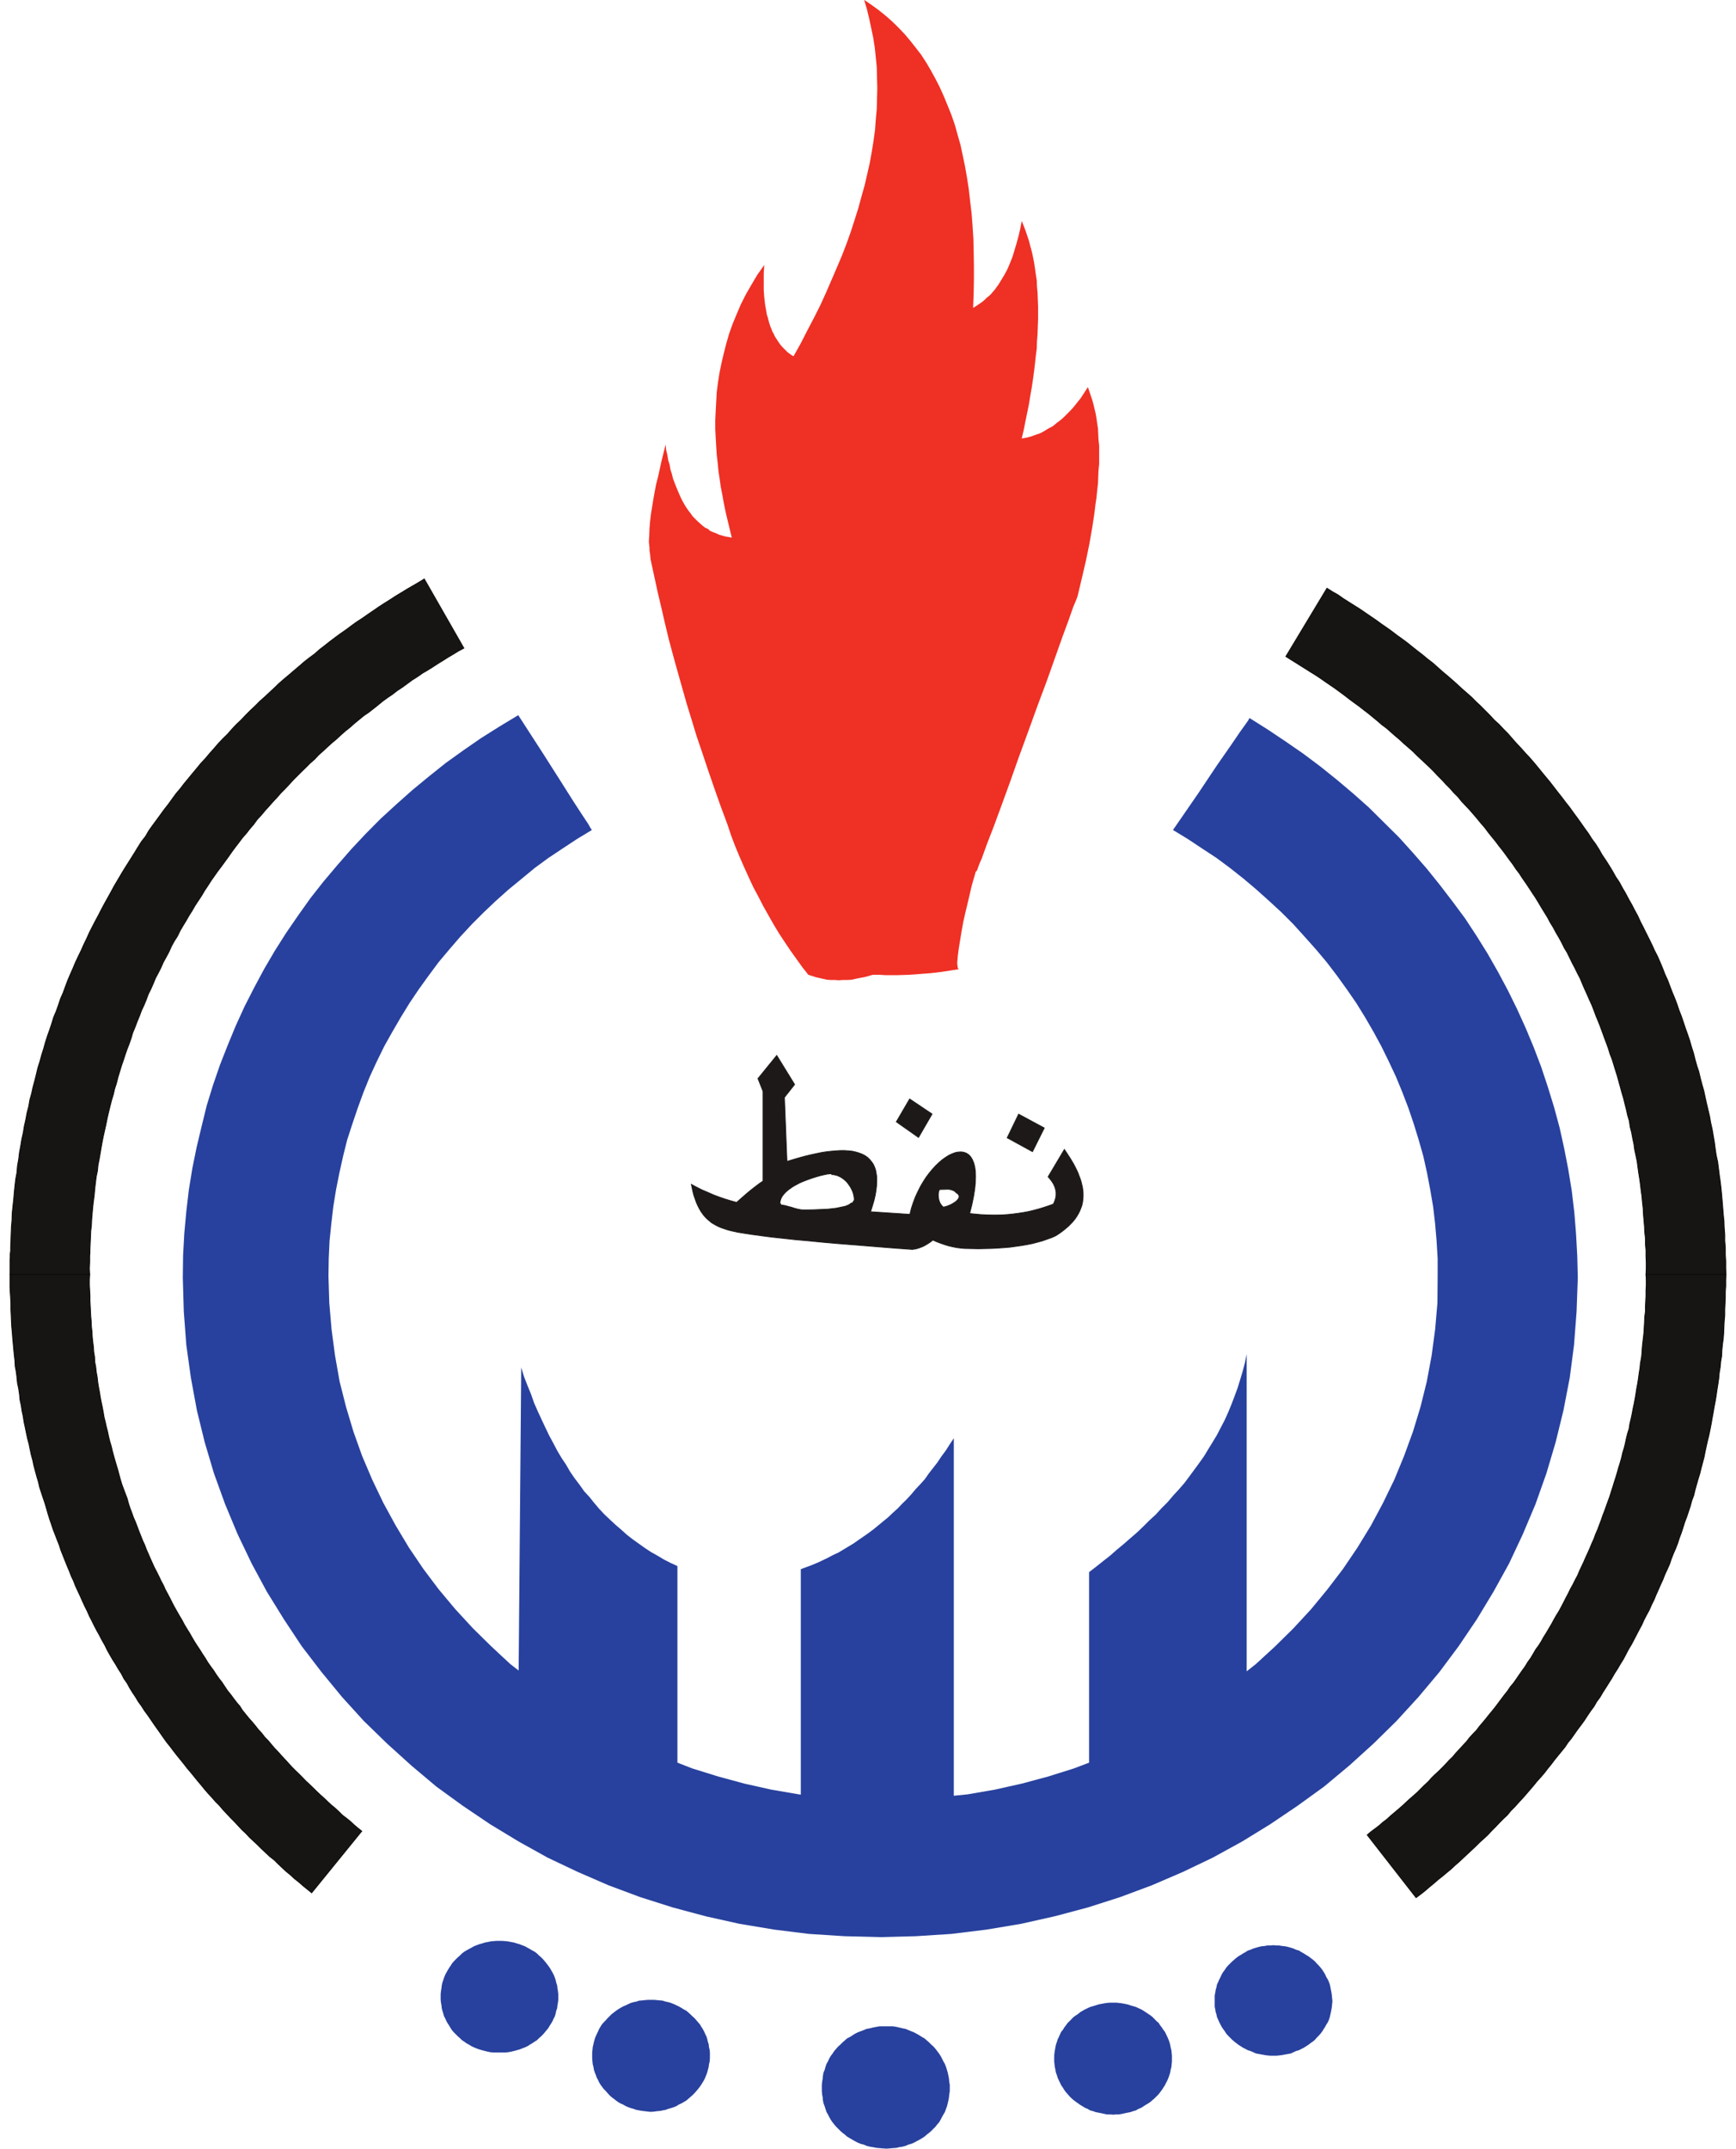 <svg height="2500" viewBox="0 0 76.85 96.126" width="2021" xmlns="http://www.w3.org/2000/svg"><path d="m21.922 86.83h-.131l-.139.012-.133.013-.113.025-.127.023-.132.042-.126.036-.114.042-.12.048-.115.066-.103.054-.113.061-.108.065-.102.079-.09.09-.09.077-.09.09-.09.092-.079.09-.06.1-.066.092-.067.114-.06.102-.053.102-.054.132-.036.114-.037.102-.03.133-.012.126-.024.133-.012.126v.257l.012.114.024.133.012.126.03.114.037.12.036.126.054.102.053.12.06.103.067.102.066.114.06.09.079.09.09.09.09.09.09.078.09.09.102.066.108.079.113.06.103.066.115.054.12.048.114.042.126.036.132.036.127.03.113.024.133.012h.552l.115-.012.132-.024.126-.03.132-.036.127-.036.102-.042.131-.048.115-.054.102-.066.102-.06.12-.08.103-.065.09-.09.09-.078.09-.09.078-.09.073-.09.077-.09.067-.114.066-.102.06-.103.054-.12.053-.102.037-.125.023-.121.043-.114.012-.126.024-.133.013-.114v-.257l-.013-.126-.024-.133-.012-.126-.043-.133-.023-.102-.037-.114-.053-.132-.054-.102-.06-.102-.066-.114-.067-.091-.077-.101-.073-.09-.078-.092-.09-.09-.09-.077-.09-.09-.103-.079-.12-.065-.102-.061-.102-.054-.115-.066-.13-.048-.103-.042-.127-.036-.132-.042-.126-.023-.132-.025-.115-.013-.143-.011zm6.784 2.638h-.128l-.144.012-.113.013-.139.011-.133.043-.113.023-.132.037-.115.053-.113.054-.114.049-.121.066-.103.065-.09.061-.101.078-.103.079-.088.09-.092.09-.078.09-.09.09-.078.09-.066.102-.06.103-.055.12-.054.113-.047.103-.043.114-.036.132-.023.103-.03.126-.013.131-.012.115v.258l.012.145.012.126.031.112.023.134.036.114.043.101.047.133.054.102.055.114.06.102.066.09.078.102.09.09.078.09.092.102.088.079.103.077.101.08.09.065.103.06.121.054.114.066.113.048.115.042.132.037.113.042.133.024.139.024.113.012.144.019.128.011.143-.011.127-.019.143-.012.115-.024.132-.024.115-.042.126-.037.131-.042.115-.048.101-.066.12-.054.103-.06.115-.066.09-.079.09-.077.09-.079.102-.101.078-.09.077-.091.08-.102.06-.09.065-.102.067-.114.048-.102.054-.133.036-.101.03-.114.035-.134.013-.112.03-.126.011-.145v-.258l-.011-.115-.03-.131-.013-.126-.036-.103-.029-.132-.036-.114-.053-.103-.048-.113-.067-.12-.066-.103-.06-.102-.079-.09-.077-.09-.078-.09-.102-.09-.09-.09-.09-.08-.09-.077-.115-.06-.103-.066-.12-.066-.1-.049-.116-.054-.131-.053-.126-.037-.115-.023-.132-.043-.115-.011-.143-.013-.127-.012zm20.697.126h-.143l-.145.012-.114.018-.139.025-.12.024-.126.04-.114.037-.132.036-.114.054-.115.054-.108.061-.113.066-.09.078-.103.066-.102.073-.09.09-.09.095-.079.073-.078.108-.078.101-.06.103-.078.09-.054.115-.048.113-.054.108-.036.115-.043.126-.024.12-.023.126-.018.114-.012.133v.258l.012.127.018.126.023.12.024.126.043.114.036.12.054.115.048.101.054.114.078.109.06.102.078.103.078.09.079.09.09.09.09.077.102.079.103.071.09.066.113.067.108.066.115.047.114.068.132.035.114.042.126.024.12.024.139.03.114.025h.145l.143.011.127-.011h.126l.144-.025.132-.03.114-.024.126-.024.12-.042.126-.035.115-.068.12-.047.102-.066.102-.067.115-.066.101-.071.09-.079.09-.077.09-.09.09-.09.068-.09.077-.103.067-.102.071-.11.055-.113.054-.101.047-.115.043-.12.036-.114.022-.126.032-.12.012-.126.013-.127v-.258l-.013-.133-.012-.114-.032-.126-.022-.12-.036-.126-.043-.115-.047-.108-.054-.113-.055-.115-.071-.09-.067-.103-.077-.101-.068-.108-.09-.073-.09-.095-.09-.09-.09-.073-.1-.066-.116-.078-.102-.066-.102-.061-.12-.054-.115-.054-.126-.036-.12-.036-.126-.041-.114-.024-.132-.025-.144-.018-.126-.012zm7.042-2.559h-.145l-.127.025-.127.01-.13.03-.127.037-.12.036-.126.054-.115.036-.103.067-.119.066-.102.066-.103.06-.102.078-.09.078-.09.078-.09.09-.09.09-.079.091-.065.101-.079.103-.06.102-.053.12-.054.103-.049.114-.054.113-.023.12-.037.127-.017.115-.025.13v.5l.025.12.017.115.037.112.023.115.054.121.049.113.054.102.053.103.06.09.08.109.064.102.079.09.09.09.09.09.09.079.09.071.102.078.103.066.102.066.12.06.102.054.115.036.126.054.12.055.126.024.131.023.127.024.127.019.144.012h.257l.128-.012.144-.019.126-.024.131-.023.128-.024.113-.055.12-.054.127-.036.102-.054.12-.06.101-.066.103-.066.102-.078.103-.071.09-.079.077-.09.09-.09.08-.09.077-.102.066-.11.06-.09.054-.102.066-.102.049-.113.04-.121.026-.115.024-.112.023-.115.018-.12.012-.125.013-.115-.013-.132-.012-.127-.018-.131-.023-.115-.024-.127-.025-.12-.041-.113-.05-.114-.065-.103-.054-.12-.06-.102-.066-.103-.078-.101-.079-.091-.09-.09-.077-.09-.09-.078-.103-.078-.102-.078-.103-.06-.1-.066-.12-.066-.103-.067-.127-.036-.12-.054-.113-.036-.128-.036-.131-.03-.126-.011-.144-.025h-.128l-.13-.012zm-17.052 3.616h-.45l-.138.025-.157.03-.144.037-.138.023-.132.054-.138.054-.133.049-.126.065-.103.066-.113.072-.133.067-.101.09-.103.09-.09.09-.1.09-.092.102-.089.103-.079.12-.078.102-.067.114-.058.132-.067.114-.042.126-.036.133-.054.126-.025.144-.011.126-.024.144-.013.127v.284l.013.155.024.126.011.133.025.125.054.145.036.113.043.133.066.115.058.114.067.12.078.115.08.1.088.103.091.09.101.102.09.078.103.078.101.091.133.078.113.066.103.06.126.066.133.054.138.035.132.056.138.035.144.024.156.031.14.011.143.013.169.011.137-.011.145-.013.155-.01.128-.032.155-.024.127-.035.132-.056.126-.035.126-.054.12-.066.115-.06.114-.066.12-.078.102-.091.103-.078.09-.078.101-.103.091-.089.078-.102.09-.101.066-.115.06-.12.066-.114.067-.115.047-.133.043-.113.036-.145.03-.125.023-.133.013-.126.024-.155v-.284l-.024-.127-.012-.144-.024-.126-.03-.144-.037-.126-.042-.133-.048-.126-.066-.114-.066-.132-.06-.114-.066-.102-.09-.12-.078-.103-.091-.102-.101-.09-.09-.09-.103-.09-.102-.09-.12-.067-.114-.072-.115-.066-.12-.065-.126-.05-.126-.053-.132-.054-.127-.023-.155-.038-.128-.029-.155-.025zm-17.459-58.152-.823.517-.8.553-.787.565-.745.595-.743.611-.71.631-.71.65-.673.678-.654.698-.618.708-.62.734-.577.733-.552.775-.541.787-.504.794-.475.81-.451.841-.427.835-.396.866-.36.87-.35.889-.311.903-.283.918-.227.925-.224.938-.192.944-.157.967-.113.96-.09.98-.054.979-.013 1.004.044 1.52.113 1.496.205 1.466.27 1.465.348 1.418.415 1.395.498 1.375.559 1.34.63 1.316.68 1.261.763 1.233.794 1.2.889 1.16.919 1.117.972 1.07 1.046 1.016 1.082.979 1.123.944 1.184.859 1.22.823 1.279.775 1.299.722 1.35.64 1.376.597 1.419.529 1.453.461 1.484.398 1.509.336 1.544.257 1.556.193 1.586.102 1.621.042 1.594-.042 1.585-.102 1.575-.193 1.533-.257 1.5-.336 1.497-.398 1.441-.461 1.42-.529 1.387-.596 1.34-.641 1.316-.722 1.261-.775 1.219-.823 1.19-.86 1.13-.943 1.081-.979 1.034-1.016.979-1.07.937-1.116.865-1.16.811-1.201.745-1.233.697-1.261.618-1.316.565-1.34.488-1.375.414-1.395.348-1.418.283-1.465.192-1.466.114-1.496.055-1.52-.025-.98-.054-.98-.077-.96-.115-.967-.156-.956-.18-.925-.204-.925-.246-.914-.283-.918-.295-.89-.336-.883-.361-.865-.384-.847-.415-.842-.439-.822-.462-.811-.498-.8-.517-.787-.553-.745-.571-.745-.589-.733-.619-.71-.63-.697-.673-.666-.667-.661-.71-.631-.732-.618-.734-.589-.762-.571-.8-.552-.792-.53-.81-.51-.02.012-.036.078-.125.18-.259.36-.402.59-.62.89-.834 1.248-1.136 1.647.661.402.643.426.643.422.607.45.607.48.576.487.564.505.554.511.529.529.516.57.504.565.475.565.463.606.438.608.427.619.397.642.372.643.349.642.336.685.319.679.287.697.272.709.24.709.222.721.205.721.168.758.143.751.127.745.09.768.066.775.047.787v.788l-.01 1.195-.102 1.183-.158 1.173-.216 1.16-.282 1.135-.337 1.106-.4 1.093-.435 1.056-.505 1.04-.54 1.01-.607.991-.643.95-.697.913-.733.89-.787.852-.823.811-.858.788-.415.329v-14.19l-.08.39-.102.385-.112.372-.115.373-.133.36-.137.36-.144.35-.156.348-.169.324-.181.349-.191.317-.193.313-.192.319-.222.312-.216.294-.217.295-.234.312-.246.282-.26.282-.24.283-.27.27-.258.283-.282.258-.272.271-.282.27-.3.259-.294.257-.312.259-.295.259-.32.252-.31.247-.32.246v8.524l-.684.26-1.148.36-1.182.318-1.209.27-1.214.21-.618.062v-15.995l-.18.27-.18.283-.193.258-.18.271-.192.246-.193.247-.18.258-.205.228-.21.222-.192.229-.204.221-.21.205-.193.204-.216.193-.205.197-.221.181-.218.18-.22.18-.218.163-.222.156-.228.156-.223.157-.229.138-.22.132-.228.138-.248.115-.227.119-.235.115-.247.114-.246.102-.24.09-.246.09v10.088l-.09-.013-1.226-.21-1.208-.27-1.171-.318-1.16-.36-.668-.26v-8.795l-.312-.144-.294-.15-.282-.169-.3-.168-.272-.18-.27-.192-.27-.193-.27-.21-.24-.217-.258-.221-.247-.229-.247-.234-.228-.241-.235-.276-.215-.27-.235-.253-.203-.288-.224-.294-.203-.295-.18-.313-.205-.306-.192-.324-.18-.342-.181-.336-.168-.35-.169-.36-.167-.36-.169-.384-.137-.39-.157-.385-.156-.398-.126-.414-.115 13.56-.378-.293-.847-.788-.824-.811-.787-.853-.744-.89-.686-.912-.643-.95-.595-.991-.552-1.01-.498-1.04-.451-1.057-.39-1.092-.331-1.106-.288-1.135-.205-1.16-.156-1.173-.101-1.184-.037-1.195.012-.787.036-.788.079-.775.09-.767.12-.745.15-.751.168-.758.18-.721.234-.721.24-.709.259-.709.282-.697.313-.679.336-.685.361-.643.373-.642.395-.643.416-.618.438-.608.45-.606.475-.565.487-.565.529-.57.529-.529.54-.511.565-.505.595-.488.582-.48.614-.45.631-.42.648-.427.667-.403-.012-.012-.043-.059-.112-.199-.248-.373-.396-.607-.578-.913-.81-1.273-1.1-1.7z" fill="#28419e"/><path d="m.017 57.018v.512l.011.27.018.258.012.26v.257l.013.258.011.26.013.257.023.24.018.258.025.26.024.258.023.246.03.258.013.252.049.258.028.246.025.246.054.259.036.241.024.258.054.246.036.246.054.253.036.246.054.246.049.235.053.253.067.246.048.246.054.246.065.24.049.235.066.247.066.24.073.246.054.235.077.24.079.234.077.228.073.247.066.235.078.246.078.229.078.233.09.23.09.233.09.227.079.248.09.222.09.228.09.222.102.24.09.235.103.215.09.235.102.217.103.222.1.228.103.222.108.216.102.234.115.218.102.21.113.216.122.216.113.223.125.216.11.222.114.204.125.216.134.21.125.218.132.204.115.222.144.204.114.21.125.205.146.216.113.193.145.197.137.218.145.19.138.206.143.21.145.205.138.191.134.193.148.21.157.192.145.193.15.192.156.193.156.19.15.2.156.18.157.192.156.193.162.192.157.191.156.18.167.18.157.18.18.182.162.192.169.18.167.18.17.169.167.18.168.18.18.167.17.182.192.18.167.156.18.18.181.169.18.167.193.151.18.18.18.168.18.169.192.156.182.167.19.152.193.167.193.156.191.157 2.241-2.758-.18-.144-.16-.138-.17-.157-.18-.143-.18-.14-.156-.155-.169-.157-.167-.137-.17-.158-.161-.155-.157-.137-.167-.158-.169-.168-.156-.15-.168-.155-.15-.158-.157-.156-.168-.161-.156-.157-.151-.167-.155-.169-.145-.156-.15-.169-.156-.161-.144-.169-.139-.167-.156-.157-.139-.18-.155-.168-.132-.17-.15-.18-.145-.162-.138-.168-.145-.18-.114-.18-.143-.17-.14-.18-.132-.18-.137-.168-.12-.18-.126-.192-.133-.168-.126-.18-.126-.192-.133-.182-.126-.18-.108-.18-.126-.192-.126-.198-.12-.18-.115-.18-.114-.192-.102-.181-.12-.193-.114-.191-.103-.193-.113-.192-.12-.21-.103-.18-.102-.193-.103-.205-.101-.19-.101-.193-.09-.2-.11-.203-.09-.192-.102-.204-.102-.193-.09-.198-.09-.204-.09-.204-.09-.205-.079-.21-.09-.192-.077-.204-.092-.223-.07-.192-.078-.204-.09-.205-.08-.221-.077-.205-.067-.205-.059-.221-.079-.205-.077-.204-.078-.21-.067-.218-.06-.22-.054-.206-.066-.216-.06-.21-.066-.229-.054-.204-.048-.21-.066-.217-.055-.221-.047-.23-.054-.204-.049-.221-.054-.218-.036-.221-.041-.216-.049-.235-.041-.217-.036-.233-.043-.217-.036-.222-.024-.216-.042-.235-.024-.228-.043-.222-.01-.228-.037-.224-.013-.227-.03-.223-.023-.227-.012-.235-.025-.216-.01-.247-.02-.222-.01-.24-.013-.223-.012-.228v-.234l-.012-.229-.013-.234v-.233l.013-.242z" fill="#161514"/><path d="m0 57v.018h.018-.018v.56l.01.222.018.26.012.257v.258l.013.26.011.257.012.258.024.242.019.258.024.26.023.257.024.246.03.259.013.252.048.259.03.246.024.248.054.258.036.238.024.26.054.246.036.246.054.253.037.246.054.248.047.233.055.254.065.245.05.246.053.248.066.24.049.234.065.247.066.241.073.245.053.235.08.242.077.235.078.226.073.247.066.234.078.248.078.227.078.235.09.229.09.235.09.226.079.246.09.224.09.228.09.223.102.24.09.234.103.218.09.233.102.218.103.221.102.229.101.222.11.217.102.233.113.218.103.21.114.217.121.217.114.22.125.218.108.222.115.205.125.216.134.211.125.215.133.204.115.224.143.203.114.21.126.205.145.217.114.192.145.199.138.216.143.193.14.203.143.21.145.205.137.193.133.192.151.21.155.193.145.192.15.193.156.192.157.193.151.197.156.182.155.19.156.193.163.193.156.192.158.182.167.18.156.18.18.18.163.192.169.18.168.18.168.169.169.18.168.181.18.168.168.18.194.18.167.157.18.18.181.169.18.169.193.15.18.178.18.17.181.168.191.156.18.168.193.15.192.17.193.156.206.167 2.265-2.786-.195-.155-.162-.137-.168-.157-.181-.145-.18-.137-.155-.156-.169-.157-.169-.138-.167-.155-.163-.157-.156-.138-.167-.157-.169-.167-.156-.151-.168-.155-.15-.157-.156-.156-.169-.162-.155-.157-.151-.167-.156-.169-.144-.155-.15-.169-.156-.162-.144-.168-.139-.168-.156-.157-.138-.18-.156-.168-.131-.168-.151-.18-.144-.162-.138-.17-.145-.178-.113-.181-.145-.169-.137-.179-.133-.18-.138-.168-.12-.18-.126-.193-.133-.169-.126-.178-.125-.193-.134-.181-.125-.179-.107-.18-.128-.192-.125-.2-.12-.18-.115-.18-.112-.19-.103-.182-.12-.192-.115-.191-.1-.192-.116-.192-.12-.211-.102-.18-.102-.193-.102-.204-.101-.19-.103-.193-.09-.2-.109-.204-.09-.191-.102-.204-.101-.193-.09-.197v-.001l-.092-.204-.088-.204-.09-.204-.079-.21-.09-.192-.079-.204-.09-.224-.071-.19-.078-.205-.09-.205-.078-.22-.078-.205-.066-.203-.06-.223-.079-.205-.077-.205-.078-.209-.066-.216-.06-.222-.054-.204-.066-.218-.06-.208-.066-.23-.054-.203-.049-.21-.066-.217-.054-.222-.047-.228-.054-.204-.049-.223-.054-.216-.036-.221-.041-.218-.049-.233-.042-.217-.037-.233-.041-.217-.035-.22-.024-.218-.042-.234-.024-.229-.043-.221-.01-.229-.037-.221-.013-.229-.03-.222-.023-.228-.012-.235-.025-.216-.01-.246-.02-.222-.012-.24-.011-.222-.012-.229v-.234l-.012-.23-.013-.232v-.234l.013-.259zm3.566.037-.01.22v.236l.012.235.011.229v.233l.012.23.013.222.012.24.018.222.011.248.025.216.011.234.025.23.03.22.012.23.036.222.012.228.042.223.025.228.041.235.024.215.037.224.041.215.037.235.041.216.049.235.041.216.037.223.054.216.048.222.055.205.047.228.054.224.066.216.049.209.054.205.066.23.06.21.066.216.054.204.06.222.066.218.079.21.077.205.08.203.058.222.067.205.078.203.079.224.09.204.077.204.073.192.09.223.077.205.09.192.079.21.09.204.09.205.09.204.091.198.101.193.103.205.09.192.109.204.09.198.102.193.101.193.103.204.102.192.103.181.12.21.114.193.102.191.115.194.119.192.102.18.115.192.115.18.12.18.125.2.127.192.108.18.127.181.132.18.126.192.127.18.132.168.125.192.121.18.14.17.13.18.14.18.143.168.114.18.145.182.138.167.144.164.151.179.132.168.156.17.139.18.156.155.137.168.145.169.157.163.15.168.143.156.158.169.149.167.157.158.168.162.156.155.151.157.168.157.156.15.169.168.167.157.158.136.161.158.169.156.168.138.168.156.156.157.181.138.18.144.168.157.164.138.166.132-2.219 2.73-.179-.144-.19-.156-.193-.169-.193-.15-.18-.167-.192-.156-.18-.168-.18-.169-.18-.18-.193-.15-.179-.168-.18-.17-.18-.18-.168-.155-.193-.18-.167-.18-.182-.168-.167-.18-.169-.181-.169-.168-.167-.18-.169-.18-.161-.192-.18-.18-.156-.18-.169-.181-.156-.18-.157-.192-.16-.192-.157-.193-.158-.192-.156-.18-.149-.198-.156-.192-.156-.193-.15-.192-.144-.193-.156-.19-.15-.21-.133-.193-.138-.193-.144-.204-.144-.21-.139-.205-.143-.192-.139-.216-.144-.198-.114-.191-.143-.218-.127-.203-.115-.21-.143-.204-.114-.223-.133-.205-.126-.216-.131-.21-.126-.216-.114-.204-.109-.222-.126-.217-.114-.22-.12-.218-.114-.215-.102-.21-.114-.217-.102-.235-.108-.216-.102-.221-.103-.229-.102-.222-.102-.217-.09-.233-.102-.217-.09-.233-.103-.24-.09-.223-.09-.227-.09-.223-.077-.246-.091-.229-.09-.235-.09-.227-.078-.234-.077-.228-.079-.246-.065-.235-.074-.246-.077-.229-.079-.234-.078-.24-.053-.233-.073-.247-.066-.24-.065-.246-.049-.234-.066-.24-.054-.246-.049-.247-.065-.247-.053-.252-.049-.234-.054-.246-.036-.245-.054-.254-.036-.246-.054-.245-.024-.258-.037-.242-.054-.258-.024-.245-.03-.247-.047-.258-.013-.252-.03-.259-.023-.246-.024-.258-.025-.258-.018-.26-.023-.24-.013-.257-.011-.258-.013-.258v-.259l-.012-.258-.018-.26-.01-.268v-.492z" fill="#0c0a08"/><path d="m18.305 26.058-.246.145-.259.15-.257.157-.26.156-.257.167-.24.152-.26.167-.246.169-.246.167-.24.17-.259.167-.234.168-.24.18-.235.163-.246.18-.24.18-.235.186-.234.181-.216.193-.246.18-.228.18-.223.192-.228.193-.224.191-.226.193-.224.19-.215.212-.21.193-.217.203-.216.193-.21.211-.217.203-.205.205-.208.222-.205.191-.205.218-.192.221-.21.205-.205.216-.192.223-.193.216-.197.234-.193.205-.192.234-.18.216-.194.234-.18.216-.18.234-.192.229-.18.246-.169.234-.18.228-.169.234-.167.229-.181.246-.168.235-.151.258-.18.228-.156.247-.155.258-.152.24-.156.247-.156.246-.156.259-.15.258-.144.24-.138.258-.145.259-.143.258-.14.26-.132.258-.137.257-.133.253-.137.27-.121.27-.127.259-.112.257-.134.271-.125.27-.114.27-.12.272-.115.27-.102.27-.101.282-.122.271-.09.27-.102.288-.114.271-.09.294-.09.271-.102.283-.09.282-.078.283-.09.282-.079.288-.09.282-.066.283-.072.282-.078.294-.066.301-.078.283-.048.282-.078.294-.054.301-.066.294-.049.294-.066.295-.047.288-.054.294-.036.294-.054.312-.025.295-.054.294-.036.3-.03.308-.024.295-.036.31-.03.308-.011.312-.025.295-.012.306-.012.3-.013.307v.157l-.017.155v.15l-.013.157v.606h3.57l-.012-.27.011-.282v-.288l.011-.127v-.126l.013-.288.012-.282.012-.27.03-.272.012-.27.024-.27.025-.282.03-.259.035-.27.025-.282.03-.26.035-.282.055-.258.024-.258.055-.271.047-.27.043-.259.047-.27.054-.259.06-.27.054-.24.055-.27.06-.257.066-.271.065-.258.079-.259.06-.258.078-.24.065-.26.08-.258.077-.257.09-.26.078-.245.09-.26.09-.228.09-.257.073-.247.107-.258.09-.24.103-.247.09-.246.115-.241.101-.246.091-.247.114-.228.108-.247.102-.246.126-.234.115-.228.108-.247.126-.228.126-.234.108-.246.126-.228.144-.224.115-.238.139-.237.13-.215.127-.222.145-.228.138-.235.145-.222.143-.216.14-.235.143-.215.139-.217.155-.222.145-.204.167-.224.151-.203.157-.217.155-.222.15-.204.168-.216.157-.21.168-.193.168-.216.169-.192.16-.223.18-.192.17-.204.18-.199.18-.204.18-.192.168-.193.193-.192.18-.193.18-.197.192-.193.18-.18.2-.192.18-.18.204-.18.18-.193.204-.18.192-.18.2-.18.203-.17.192-.18.205-.18.21-.168.204-.18.205-.168.204-.169.222-.15.217-.168.21-.168.205-.169.216-.156.221-.149.218-.168.22-.145.23-.17.205-.148.246-.156.221-.158.218-.125.233-.145.23-.15.233-.143.229-.145.233-.138.235-.144.24-.126-1.772-3.095z" fill="#161514"/><path d="m18.554 25.887-.258.157-.246.143-.259.15-.257.157-.259.156-.259.169-.241.15-.259.168-.246.17-.246.167-.24.168-.259.168-.235.169-.24.18-.234.162-.247.181-.239.18-.236.187-.234.18-.216.192-.246.18-.23.181-.222.193-.227.192-.223.192-.228.19-.223.195-.216.21-.21.193-.216.203-.218.192-.21.212-.216.203-.205.205-.21.222-.204.192-.205.218-.193.22-.21.205-.205.217-.192.223-.193.216-.197.234-.193.205-.192.235-.18.216-.193.234-.18.217-.18.234-.193.229-.18.247-.169.234-.18.229-.169.233-.167.228-.182.247-.168.235-.149.258-.18.229-.156.247-.158.259-.15.239-.155.246-.156.246-.156.259-.152.259-.143.24-.139.258-.144.26-.144.258-.138.257-.133.26-.139.258-.13.252-.14.272-.12.27-.126.258-.115.26-.131.27-.128.27-.113.27-.12.27-.115.27-.103.272-.101.28-.12.272-.09.271-.103.29-.115.27-.09.294-.09.269-.102.284-.09.282-.078.283-.09.282-.078.289-.09.282-.067.283-.07.282-.08.295-.066.3-.079.283-.047.282-.078.295-.055.3-.066.295-.047.294-.067.295-.047.289-.055.294-.035.295-.055.312-.024.295-.055.294-.035.301-.031.306-.024.295-.035.313-.031.306-.011.313-.025.295-.012.307-.01.3-.013.306v.157l-.019.156v.15l-.01.127v.654h3.605l-.014-.287.013-.283v-.289l.011-.125v-.126l.012-.289.013-.28.011-.27.03-.272.013-.27.023-.27.025-.283.03-.257.035-.271.025-.283.03-.257.035-.282.054-.258.025-.26.054-.27.047-.27.043-.258.049-.27.052-.257.061-.27.054-.242.054-.27.06-.258.066-.27.066-.258.078-.259.061-.257.078-.241.066-.26.077-.257.078-.257.09-.259.079-.246.09-.258.09-.228.09-.26.072-.245.108-.258.09-.241.102-.246.09-.245.114-.24.102-.248.09-.246.114-.226.109-.248.101-.246.126-.234.115-.229.108-.246.126-.227.126-.235.11-.247.124-.227.144-.223.115-.24.137-.233.133-.217.126-.222.144-.228.137-.235.145-.22.144-.218.138-.234.145-.216.137-.215.158-.224.143-.203.168-.222.15-.205.157-.216.155-.222.15-.203.168-.218.157-.209.168-.192.169-.216.167-.193.161-.222.18-.192.17-.205.18-.197.18-.204.18-.192.168-.193.191-.192.181-.193.18-.197.193-.193.18-.18.199-.192.178-.18.205-.18.18-.193.204-.18.193-.18.198-.18.204-.169.193-.18.203-.18.21-.167.204-.181.205-.168.204-.167.221-.15.218-.17.21-.168.203-.167.217-.157.222-.15.216-.168.222-.144.23-.169.203-.15.247-.156.221-.155.216-.126.234-.145.229-.15.235-.144.227-.144.235-.139.234-.143.255-.135-1.79-3.127zm.01.015-.015.01zm-18.53 30.815v-.305l.012-.156v-.15l.018-.155v-.157l.012-.307.013-.3.011-.306.025-.295.011-.311.03-.306.037-.313.023-.295.03-.306.037-.299.053-.295.024-.295.054-.311.036-.295.055-.294.048-.287.066-.295.049-.295.065-.294.053-.3.079-.295.049-.283.077-.28.067-.3.077-.296.073-.282.066-.283.09-.281.077-.289.09-.282.079-.283.09-.281.101-.283.092-.27.09-.293.113-.272.103-.288.09-.27.12-.27.102-.283.102-.27.113-.27.12-.27.115-.27.127-.27.13-.271.116-.258.126-.258.12-.27.138-.27.132-.252.138-.258.132-.26.139-.257.144-.258.143-.258.139-.259.144-.24.15-.258.156-.258.156-.246.155-.246.152-.242.156-.257.155-.245.181-.23.15-.259.168-.232.18-.247.168-.228.169-.234.18-.229.168-.235.18-.245.192-.229.18-.233.18-.217.193-.235.18-.216.192-.234.191-.203.199-.235.193-.217.192-.22.204-.217.21-.205.192-.223.204-.215.205-.192.21-.223.204-.203.216-.205.21-.21.216-.192.217-.205.21-.192.216-.21.222-.191.228-.193.222-.192.228-.193.224-.192.226-.18.247-.18.217-.193.233-.179.235-.186.24-.18.245-.181.237-.163.238-.178.234-.17.259-.168.241-.167.245-.17.246-.167.259-.168.24-.15.259-.17.257-.154.259-.156.258-.15.246-.145.244-.147 1.753 3.062-.223.118-.235.144-.235.139-.228.145-.235.144-.229.15-.233.143-.217.128-.222.156-.246.156-.205.15-.23.17-.222.143-.216.169-.221.148-.218.158-.205.167-.21.17-.216.168-.221.149-.206.168-.204.17-.204.18-.211.168-.205.18-.193.18-.202.169-.2.18-.191.18-.204.18-.181.193-.204.18-.18.182-.2.19-.18.182-.193.193-.18.197-.18.193-.192.192-.168.193-.181.192-.18.205-.18.198-.169.205-.18.192-.163.223-.168.19-.169.218-.167.193-.156.21-.17.216-.15.204-.155.224-.157.215-.151.203-.167.223-.145.205-.157.224-.138.215-.144.217-.138.234-.145.216-.143.223-.14.233-.143.23-.126.222-.133.216-.138.235-.114.241-.144.221-.126.23-.109.247-.125.232-.127.23-.11.246-.112.23-.127.233-.103.247-.107.245-.114.23-.09.247-.102.246-.115.239-.09.247-.103.246-.09.24-.107.26-.073.247-.09.257-.09.229-.091.259-.078.246-.09.259-.078.258-.078.26-.066.257-.078.24-.061.26-.077.257-.067.259-.066.271-.06.259-.054.27-.053.24-.062.27-.053.259-.05.27-.04.258-.05.27-.053.272-.024.258-.053.258-.037.284-.03.258-.025.283-.036.27-.029.259-.025.282-.023.271-.013.27-.029.27-.012.272-.013.282-.012.289v.126l-.011.126v.289l-.013.283.011.25h-3.532z" fill="#0c0a08"/><path d="m57.13 29.37.229.143.221.139.229.144.222.138.229.144.221.139.216.144.223.156.205.139.227.156.21.155.205.151.215.169.212.155.216.156.191.151.224.168.204.169.203.167.193.169.211.156.204.18.191.168.193.162.192.18.199.169.204.18.18.18.192.18.193.18.18.169.192.192.169.18.192.193.18.198.18.18.17.193.192.191.155.193.181.192.18.193.167.192.17.198.167.205.168.19.15.206.17.21.168.204.144.192.162.205.156.21.157.216.155.205.138.21.157.204.138.216.157.223.143.216.14.21.143.218.144.233.126.217.126.205.145.233.114.217.144.233.115.218.131.221.126.229.114.235.132.215.114.235.114.234.121.228.115.235.113.215.102.248.103.234.108.24.103.235.112.246.09.227.09.247.103.247.09.228.09.246.09.246.09.24.091.246.078.259.09.229.078.246.078.258.079.246.071.259.066.24.066.247.078.258.061.246.066.259.054.252.078.259.036.259.066.257.049.259.054.257.036.259.054.253.053.258.037.269.036.259.041.259.036.258.03.27.037.259.023.271.03.258.013.27.024.27.025.27.011.259.03.282v.258l.024.27v.27l.012.27v.272l-.012.27h3.581l-.011-.3v-.306l-.018-.295v-.3l-.025-.306v-.283l-.024-.312-.012-.295-.03-.294-.024-.3-.024-.295-.025-.294-.028-.295-.037-.3-.042-.294-.036-.295-.037-.282-.066-.3-.041-.283-.036-.282-.054-.313-.049-.282-.066-.294-.048-.282-.066-.272-.066-.282-.066-.3-.06-.283-.078-.27-.079-.295-.066-.282-.09-.27-.077-.283-.073-.287-.09-.283-.079-.271-.09-.27-.102-.282-.09-.27-.09-.272-.108-.27-.09-.27-.102-.271-.114-.27-.102-.27-.103-.271-.12-.258-.101-.27-.115-.27-.114-.258-.132-.26-.114-.252-.128-.257-.13-.259-.127-.259-.133-.257-.126-.271-.131-.245-.126-.242-.145-.258-.138-.258-.145-.246-.137-.259-.157-.229-.145-.258-.148-.247-.158-.245-.156-.228-.138-.247-.156-.246-.169-.229-.156-.246-.167-.229-.163-.233-.167-.235-.169-.23-.169-.233-.179-.227-.168-.224-.18-.226-.18-.237-.169-.214-.193-.235-.18-.216-.18-.222-.18-.215-.192-.224-.193-.204-.192-.216-.198-.211-.192-.215-.193-.223-.192-.192-.205-.217-.21-.192-.204-.221-.192-.193-.205-.205-.222-.21-.192-.192-.216-.192-.223-.192-.205-.193-.216-.192-.221-.193-.218-.18-.221-.198-.218-.192-.233-.181-.217-.18-.233-.18-.229-.18-.223-.181-.227-.168-.235-.168-.234-.18-.229-.163-.246-.169-.227-.167-.247-.169-.247-.167-.246-.17-.24-.15-.247-.155-.246-.157-.24-.167-.246-.139-.246-.156z" fill="#161514"/><path d="m57.105 29.375.243.154.223.137.228.145.222.139.228.144.222.137.215.144.224.156.204.139.227.156.21.155.205.151.217.168.21.156.216.156.192.15.222.17.203.167.205.168.193.168.21.156.204.18.192.169.193.162.192.18.198.17.203.178.18.18.193.181.192.18.18.168.193.192.167.18.193.193.18.197.18.18.169.193.192.192.155.193.181.192.18.191.168.192.169.198.167.205.168.192.151.203.169.212.167.203.144.193.162.204.157.21.156.216.155.204.139.21.156.205.139.215.156.223.144.215.138.212.144.215.143.235.127.215.126.205.144.233.114.217.144.233.115.218.131.221.126.229.115.234.131.217.114.233.115.235.12.228.114.234.115.216.101.245.101.235.11.24.102.235.113.245.09.23.09.245.103.247.09.227.09.246.09.247.09.24.09.246.079.259.09.228.077.247.079.257.077.246.072.258.066.241.067.246.078.26.059.244.066.259.055.252.077.258.037.259.066.258.047.258.055.257.035.26.055.253.054.257.036.27.035.258.043.259.035.257.031.271.036.258.024.27.03.259.013.27.023.27.024.27.011.258.032.283v.257l.023.272v.27l.012.27v.268l-.012.29h3.618l-.001-.02-.012-.3v-.306l-.017-.294v-.3l-.025-.307v-.283l-.024-.312-.012-.295-.03-.295-.024-.3-.024-.294-.025-.295-.029-.295-.036-.301-.042-.294-.037-.295-.036-.282-.066-.302-.041-.28-.037-.283-.053-.313-.049-.284-.066-.292-.049-.284-.065-.27-.066-.282-.067-.3-.06-.284-.078-.27-.078-.295-.066-.283-.09-.27-.079-.282-.072-.289-.09-.282-.078-.272-.091-.27-.101-.282-.09-.27-.092-.271-.107-.272-.09-.27-.103-.27-.113-.27-.103-.27-.102-.27-.12-.26-.103-.27-.114-.27-.113-.26-.133-.257-.115-.253-.125-.258-.132-.26-.127-.258-.132-.257-.125-.272-.134-.246-.125-.241-.146-.258-.136-.258-.145-.247-.139-.258-.156-.23-.144-.258-.15-.246-.156-.246-.157-.23-.138-.245-.157-.247-.168-.227-.157-.248-.167-.228-.163-.234-.168-.235-.169-.228-.168-.235-.18-.228-.168-.222-.18-.228-.182-.234-.167-.218-.193-.233-.18-.218-.18-.221-.18-.218-.193-.222-.193-.204-.192-.217-.199-.21-.191-.217-.193-.222-.192-.193-.204-.216-.211-.192-.205-.222-.192-.192-.203-.205-.224-.21-.191-.193-.218-.192-.221-.193-.205-.19-.216-.193-.223-.193-.216-.18-.223-.199-.216-.192-.235-.18-.216-.18-.235-.181-.228-.18-.222-.18-.229-.17-.235-.167-.234-.18-.228-.163-.247-.17-.228-.167-.247-.168-.246-.168-.246-.169-.24-.15-.248-.157-.246-.155-.24-.169-.246-.139-.261-.165zm2.889 1.896-.216-.169-.204-.148-.211-.157-.228-.157-.205-.138-.222-.156-.217-.145-.222-.139-.229-.143-.221-.14-.229-.143-.222-.139-.214-.133 1.82-3.022.231.147.245.137.24.168.248.157.246.156.24.15.246.168.246.169.245.167.23.169.247.167.227.163.234.18.235.169.227.167.223.18.229.181.233.18.217.18.233.18.217.192.222.198.216.18.223.193.216.192.204.193.222.192.217.192.192.192.221.21.205.204.192.192.205.223.21.192.203.217.193.19.192.222.192.218.198.21.193.216.192.205.192.221.18.216.181.223.18.216.191.234.169.216.18.234.18.229.169.222.18.229.167.234.169.228.167.234.163.234.167.229.157.246.168.227.157.247.137.246.156.227.157.248.15.246.143.259.158.226.136.259.145.246.138.259.143.259.128.238.131.247.126.27.133.258.126.26.133.258.125.257.115.253.131.257.114.258.115.27.102.271.119.259.102.269.103.27.114.27.102.27.09.27.108.272.09.27.09.27.102.283.09.27.078.27.09.282.072.288.079.283.09.27.066.282.078.295.078.27.06.282.067.3.065.283.066.27.049.282.066.294.047.282.054.312.036.282.043.284.065.3.036.281.036.295.043.295.036.299.029.295.025.294.024.295.025.3.028.293.013.295.024.312v.282l.025.306v.302l.017.293v.305l.011.283h-3.543l.011-.251v-.272l-.013-.27v-.27l-.023-.27v-.26l-.03-.282-.012-.259-.025-.271-.023-.269-.012-.271-.03-.259-.025-.271-.035-.258-.03-.27-.037-.26-.041-.257-.037-.259-.035-.271-.056-.259-.054-.251-.036-.258-.054-.258-.047-.26-.066-.258-.035-.259-.079-.258-.055-.253-.066-.259-.059-.246-.079-.259-.066-.245-.066-.24-.072-.26-.078-.246-.078-.259-.079-.246-.09-.229-.078-.258-.089-.247-.091-.24-.09-.247-.09-.246-.09-.228-.103-.246-.09-.248-.09-.227-.115-.248-.102-.235-.108-.238-.101-.234-.103-.248-.115-.217-.115-.234-.118-.229-.115-.233-.115-.235-.132-.217-.113-.233-.128-.23-.131-.222-.115-.216-.144-.235-.114-.216-.145-.235-.126-.204-.126-.216-.145-.235-.144-.216-.139-.21-.143-.218-.157-.221-.138-.218-.157-.203-.137-.212-.158-.203-.155-.217-.156-.21-.162-.205-.145-.19-.169-.206-.168-.211-.15-.204-.167-.192-.169-.204-.169-.199-.168-.192-.18-.193-.18-.192-.158-.193-.191-.192-.169-.193-.18-.18-.18-.197-.192-.193-.168-.18-.194-.194-.18-.167-.192-.181-.193-.18-.18-.18-.205-.182-.197-.167-.193-.18-.192-.163-.193-.168-.205-.18-.21-.158-.19-.167-.206-.17-.205-.167-.222-.168-.193-.15-.216-.157zm16.836 25.749v-.02.02l.018-.002z" fill="#0c0a08"/><path d="m73.249 57.018.012.242v.233l-.012.247v.228l-.011.234-.013.246v.23l-.03.222-.011.24-.013.222-.012.228-.024.235-.03.246-.024.227-.012.235-.024.217-.042.222-.024.24-.036.223-.03.227-.037.235-.04.216-.037.234-.036.216-.043.223-.047.229-.043.222-.047.234-.055.216-.037.234-.065.205-.053.216-.049.234-.054.217-.066.21-.049.217-.065.233-.066.205-.061.217-.065.222-.067.204-.066.216-.072.223-.067.216-.077.21-.078.216-.078.223-.078.192-.072.216-.079.205-.078.21-.09.204-.078.216-.09.2-.09.215-.09.204-.09.193-.09.21-.103.216-.09.192-.09.212-.102.19-.103.205-.107.192-.103.211-.102.193-.102.202-.102.193-.101.192-.122.193-.113.199-.103.19-.114.193-.12.205-.115.18-.113.204-.114.181-.133.18-.113.198-.114.192-.133.18-.113.193-.134.18-.125.181-.133.191-.125.182-.146.167-.125.193-.145.18-.125.168-.145.193-.125.167-.145.182-.137.167-.145.18-.138.169-.156.18-.126.169-.157.162-.156.168-.139.18-.156.168-.156.17-.156.167-.138.168-.156.15-.156.168-.163.169-.156.156-.169.156-.156.149-.15.169-.169.157-.155.156-.169.168-.167.15-.169.145-.169.156-.162.149-.18.156-.169.145-.18.15-.167.156-.169.127-.18.156-.169.132-.191.138-.169.144 2.188 2.806.21-.156.192-.15.193-.17.192-.155.191-.168.2-.156.192-.163.192-.156.18-.169.193-.167.18-.169.18-.167.192-.18.18-.17.18-.18.181-.162.18-.168.168-.18.181-.18.168-.18.18-.182.181-.167.155-.191.181-.18.161-.182.168-.18.169-.192.167-.199.158-.18.156-.192.161-.18.169-.192.156-.205.158-.192.148-.199.157-.191.156-.193.157-.192.137-.204.156-.192.139-.198.143-.205.157-.204.138-.192.144-.223.139-.203.144-.193.126-.222.145-.193.126-.216.131-.205.14-.221.13-.205.128-.223.131-.204.126-.216.133-.21.114-.217.115-.222.131-.216.115-.217.114-.222.12-.228.113-.21.103-.23.115-.222.12-.216.101-.234.115-.227.09-.224.103-.227.101-.235.102-.215.09-.235.108-.235.102-.228.08-.235.09-.227.102-.234.09-.229.077-.246.09-.234.073-.229.078-.246.09-.235.078-.24.079-.235.065-.245.091-.241.06-.246.066-.234.065-.241.079-.247.059-.246.067-.246.066-.253.048-.246.055-.246.054-.246.06-.242.053-.257.048-.246.042-.247.048-.258.042-.253.048-.246.042-.246.037-.26.042-.257.035-.252.024-.259.044-.259.023-.257.042-.248.012-.257.024-.253.035-.257.02-.259.011-.257.013-.26.023-.27v-.258l.012-.259.012-.27v-.258l.019-.253v-.27l.011-.259z" fill="#161514"/><path d="m73.23 57 .014.26v.233l-.013.245v.229l-.011.233-.013.248v.227l-.03.222-.01.24-.013.223-.013.23-.024.232-.03.246-.023.23-.013.234-.024.215-.042.222-.024.241-.036.222-.03.228-.036.234-.042.216-.036.235-.036.217-.041.22-.05.23-.04.22-.05.235-.053.217-.036.234-.066.204-.054.217-.049.234-.054.215-.065.211-.048.216-.067.234-.065.204-.06.217-.067.222-.065.203-.066.217-.073.222-.066.216-.078.21-.078.217-.078.22-.077.193-.073.218-.079.202-.077.212-.09.203-.079.217-.09.197-.09.218-.09.202-.09.193-.09.21-.102.216-.09.192-.09.212-.102.19-.102.206-.108.191-.102.211-.103.192-.102.203-.101.193-.103.191-.12.193-.114.2-.102.19-.114.192-.12.204-.115.181-.114.204-.113.18-.133.18-.115.199-.114.19-.13.18-.116.193-.131.18-.126.18-.132.193-.126.18-.144.169-.127.192-.144.18-.126.168-.144.192-.126.169-.144.179-.139.168-.143.18-.14.168-.155.181-.125.168-.157.162-.156.169-.139.18-.156.167-.155.17-.157.168-.138.167-.156.15-.156.17-.162.167-.156.156-.169.155-.156.151-.149.169-.168.155-.158.156-.167.169-.168.15-.169.144-.168.156-.16.15-.18.156-.17.144-.18.151-.168.155-.169.126-.178.157-.17.13-.19.14-.183.156 2.208 2.832.015-.01.21-.156.192-.151.193-.168.192-.156.193-.169.197-.155.193-.162.192-.158.18-.168.193-.168.18-.169.18-.167.193-.181.18-.168.18-.18.18-.161.182-.169.168-.181.18-.18.17-.18.178-.18.181-.169.156-.192.18-.18.163-.182.167-.18.17-.192.17-.198.155-.18.155-.193.162-.18.168-.193.158-.205.156-.192.15-.198.155-.192.158-.193.157-.192.136-.205.157-.192.138-.198.144-.204.156-.205.14-.193.144-.222.138-.204.145-.194.126-.22.144-.193.126-.217.132-.203.14-.224.13-.204.127-.222.132-.204.126-.216.133-.212.114-.216.115-.222.13-.215.116-.218.114-.222.12-.23.115-.21.102-.228.114-.221.12-.218.102-.233.114-.23.091-.222.102-.228.102-.234.101-.218.09-.233.11-.234.102-.23.078-.235.09-.228.102-.233.09-.23.078-.245.09-.235.073-.23.077-.244.09-.235.08-.24.078-.235.066-.246.09-.24.059-.248.066-.234.068-.24.077-.247.06-.246.066-.247.067-.253.047-.247.054-.246.055-.245.06-.241.054-.259.048-.246.042-.246.048-.26.042-.25.048-.248.042-.247.036-.258.042-.259.037-.252.023-.258.043-.258.024-.26.042-.245.011-.26.024-.252.036-.257.02-.26.01-.259.013-.257.024-.272v-.258l.012-.258.013-.271v-.258l.017-.252v-.271l.014-.277zm-12.435 25.093.155-.133.191-.137.17-.134.179-.156.169-.126.17-.157.178-.148.17-.145.18-.158.162-.15.168-.155.168-.145.169-.15.168-.169.157-.156.167-.156.151-.168.155-.15.17-.156.155-.157.164-.168.155-.169.156-.15.14-.168.155-.17.157-.167.156-.168.139-.18.155-.168.157-.164.126-.168.157-.18.138-.17.144-.18.138-.167.145-.18.126-.17.145-.192.125-.168.145-.18.125-.192.145-.168.126-.18.133-.193.125-.18.133-.18.114-.193.133-.18.115-.194.112-.197.133-.18.115-.181.113-.204.114-.18.12-.205.115-.193.103-.192.113-.198.12-.192.103-.193.102-.192.103-.205.101-.193.103-.21.107-.19.103-.206.102-.192.09-.212.09-.19.103-.218.09-.21.09-.193.09-.205.09-.215.09-.199.08-.216.09-.204.077-.212.079-.204.072-.215.078-.192.079-.223.077-.216.079-.211.065-.217.074-.222.065-.216.066-.205.066-.223.06-.216.066-.204.067-.235.048-.216.065-.21.055-.218.048-.233.054-.217.066-.205.036-.235.054-.216.049-.234.04-.222.05-.229.042-.222.036-.217.035-.233.043-.218.036-.234.03-.227.036-.224.024-.24.043-.222.023-.217.013-.235.022-.227.032-.246.023-.235.013-.23.012-.222.012-.24.03-.222v-.229l.012-.246.011-.235v-.229l.013-.246v-.235l-.011-.221h3.543l-.01.238v.27l-.02.254v.259l-.012.27-.013.259v.257l-.023.27-.012.259-.01.257-.02.258-.036.259-.024.253-.012.258-.043.245-.023.259-.043.258-.024.258-.035.252-.042.26-.035.257-.044.246-.047.246-.043.253-.047.258-.043.247-.047.246-.055.257-.06.24-.054.248-.054.246-.047.245-.067.253-.066.246-.06.246-.077.245-.067.241-.067.235-.059.245-.09.24-.066.248-.079.234-.077.238-.09.235-.08.248-.07.226-.09.236-.078.245-.09.228-.102.235-.09.229-.08.233-.1.228-.11.235-.09.234-.102.216-.1.235-.103.227-.09.223-.114.227-.103.235-.12.215-.113.223-.103.229-.114.21-.12.227-.115.223-.113.216-.132.216-.115.223-.113.216-.132.209-.126.217-.132.204-.127.222-.132.204-.138.223-.132.203-.126.217-.144.192-.126.223-.144.19-.139.206-.144.222-.138.192-.157.205-.143.205-.138.196-.156.192-.139.205-.156.192-.155.192-.158.193-.15.198-.156.192-.156.205-.168.19-.162.182-.156.193-.157.18-.167.197-.169.193-.167.18-.163.18-.18.18-.156.192-.18.168-.18.18-.169.18-.18.18-.167.18-.18.168-.182.163-.18.18-.18.169-.192.18-.18.168-.18.168-.193.169-.18.167-.192.156-.191.162-.2.157-.192.168-.192.156-.191.169-.193.148-.195.145z" fill="#0c0a08"/><path d="m38.254 0 .125.421.102.422.09.426.09.426.067.439.047.439.043.45.01.45.013.463-.012.464-.011.462-.043.475-.036.48-.065.475-.079.493-.09.499-.114.505-.115.497-.143.506-.14.517-.167.528-.168.522-.193.541-.204.529-.235.552-.233.541-.242.56-.257.564-.283.565-.3.57-.295.578-.323.577-.092-.049-.09-.066-.09-.066-.072-.073-.078-.077-.078-.079-.078-.09-.066-.09-.06-.09-.066-.102-.067-.101-.047-.11-.066-.113-.043-.115-.047-.114-.043-.132-.036-.126-.036-.144-.042-.127-.025-.156-.053-.295-.037-.324-.023-.323v-.734l.023-.385-.31.439-.253.426-.26.451-.222.439-.192.45-.18.434-.156.438-.127.44-.112.437-.103.438-.09.44-.066.42-.055.425-.024.428-.023.415-.02.42v.402l.02.397.023.385.024.377.043.373.035.361.055.36.047.336.066.331.055.313.06.306.065.295.127.529.12.492-.157-.03-.143-.023-.127-.037-.143-.042-.127-.06-.145-.054-.125-.054-.102-.09-.133-.06-.113-.09-.102-.09-.115-.103-.108-.108-.103-.102-.09-.127-.101-.13-.09-.128-.09-.144-.079-.139-.079-.155-.07-.156-.078-.181-.067-.163-.077-.197-.068-.18-.047-.193-.066-.205-.037-.221-.065-.205-.037-.229-.054-.221-.024-.246-.18.72-.156.71-.09.347-.066.349-.06.336-.054.336-.054.332-.036.312-.025.306-.011.295-.019.3.03.283v.126l.025.144.011.115.013.131.156.721.156.722.168.708.162.703.17.709.19.708.2.722.204.721.204.721.222.721.228.75.259.758.258.775.27.781.282.799.313.841.162.486.18.475.2.482.202.461.205.451.204.439.235.439.216.42.234.415.235.413.24.398.246.372.259.385.27.378.259.361.27.343.168.053.163.054.156.036.168.037.18.042.168.011h.193l.167.013.182-.013h.19l.193-.01.193-.043.18-.037.199-.036.203-.054.182-.053h.293l.283.017h.529l.528-.017.505-.037.463-.036.461-.054.428-.066.396-.06h-.025l-.041-.017-.013-.037-.011-.078-.013-.09v-.103l.013-.126.011-.144.043-.324.06-.372.066-.398.077-.426.092-.409.1-.415.09-.383.08-.349.077-.283.066-.222.037-.138.023-.055.043-.035.049-.132.065-.18.102-.228.234-.65.307-.792.348-.944.385-1.057.39-1.105.421-1.148.415-1.147.414-1.106.361-1.017.33-.93.283-.768.21-.597.15-.358.042-.115.193-.812.18-.773.156-.758.126-.721.054-.349.049-.336.042-.349.048-.319.03-.312.036-.307.012-.306.012-.288.03-.294v-.824l-.03-.259-.012-.257-.012-.246-.036-.23-.03-.222-.037-.215-.053-.216-.05-.211-.053-.191-.066-.193-.06-.18-.066-.192-.168.258-.156.239-.18.224-.163.204-.18.19-.18.18-.168.158-.193.144-.18.15-.199.103-.192.12-.191.102-.205.066-.193.072-.21.053-.204.037.09-.384.078-.396.077-.373.08-.391.06-.373.065-.371.054-.361.049-.36.041-.349.036-.336.043-.331.011-.337.025-.323.011-.32.013-.312v-.601l-.013-.312-.01-.283-.026-.282-.011-.283-.043-.27-.036-.259-.041-.27-.049-.246-.054-.246-.066-.241-.06-.234-.079-.234-.077-.229-.078-.203-.09-.223-.066.348-.079.337-.09.33-.09.3-.09.295-.113.283-.115.27-.132.246-.138.229-.144.233-.079.103-.072.102-.09.103-.078.09-.091.09-.101.077-.09.092-.092.077-.107.078-.101.066-.115.079-.103.06.025-.643.011-.631v-.608l-.01-.612-.013-.583-.037-.577-.042-.559-.065-.54-.061-.541-.078-.51-.09-.516-.102-.488-.102-.48-.132-.462-.126-.452-.157-.45-.168-.415-.168-.408-.181-.403-.191-.372-.204-.373-.205-.349-.234-.36-.247-.318-.247-.313-.25-.295-.27-.282-.29-.283-.293-.257-.308-.247-.324-.235-.311-.211z" fill="#ef3025"/><g fill="#1c1918"><path d="m33.5 48.252.228.572v4.013l-.15.102-.144.108-.15.115-.15.12-.146.12-.149.133-.145.125-.15.132-.265-.072-.257-.078-.259-.09-.259-.096-.246-.109-.251-.107-.241-.121-.247-.132.037.175.036.162.042.162.054.156.054.15.066.15.073.14.077.13.049.067.041.06.049.06.054.06.053.055.062.053.058.048.06.055.067.047.072.043.071.041.08.043.077.036.085.036.083.03.09.029.067.025.078.024.09.023.102.025.247.054.294.049.355.054.396.053.456.06.5.054.553.061.606.054.654.065.704.061.75.06.806.065.846.068.901.065.067-.011.066-.008.06-.017.066-.018.121-.042.113-.048.109-.06.108-.066.11-.073.094-.077.175.077.174.067.175.06.174.053.18.043.18.036.18.024.18.017.312.007.308.006.3-.006.293-.007.29-.017.275-.018.272-.023.257-.037.259-.036.24-.042.24-.05.222-.058.223-.06.205-.072.202-.072.188-.085.156-.102.15-.108.133-.108.126-.108.107-.109.103-.108.09-.114.079-.114.065-.114.06-.115.048-.118.043-.115.029-.122.018-.118.012-.12.006-.122-.006-.12-.012-.126-.018-.125-.03-.121-.03-.126-.042-.125-.048-.127-.048-.132-.06-.126-.066-.133-.066-.126-.078-.131-.079-.134-.083-.125-.084-.133-.09-.132-.728 1.22.065.079.062.077.053.071.05.08.04.077.032.078.022.073.019.077.012.078v.152l-.012.077-.019.078-.022.073-.032.077-.04.08-.218.077-.217.07-.222.067-.221.06-.223.054-.229.044-.233.035-.23.03-.233.025-.241.017-.239.005h-.241l-.246-.005-.247-.012-.252-.024-.253-.024.103-.402.071-.362.054-.33.031-.3.005-.263-.005-.235-.031-.204-.046-.175-.062-.144-.072-.12-.09-.097-.101-.065-.11-.043-.12-.019-.13.008-.134.024-.144.053-.144.067-.143.09-.152.107-.15.126-.15.144-.143.158-.145.173-.138.187-.132.203-.127.217-.113.228-.11.235-.095.253-.084.259-.066.263-1.76-.115.083-.27.073-.246.054-.24.036-.222.024-.205.006-.192v-.18l-.025-.162-.029-.156-.049-.14-.058-.125-.08-.108-.084-.102-.095-.09-.115-.08-.12-.06-.138-.053-.143-.041-.158-.036-.169-.018-.18-.012h-.186l-.197.012-.212.018-.215.023-.228.037-.234.047-.246.055-.253.059-.259.072-.27.08-.276.082-.115-2.865.456-.577-.798-1.297zm.984 5.53.02-.08.024-.072.035-.078.048-.072.053-.066.062-.067.072-.066.071-.06.085-.059.084-.06.09-.055.09-.048.096-.054.103-.048.101-.042.199-.078.205-.072.191-.06.186-.055.163-.035.144-.031.115-.012.083-.006v.043h.048l.049.006.047.012.049.005.096.037.09.042.09.054.079.06.082.072.073.08.066.09.06.09.048.09.048.094.037.103.025.102.017.103.005.1-.09.133h-.042l-.037.024-.035.03-.042.024-.048.025-.113.041-.133.03-.145.031-.149.03-.163.018-.168.017-.336.018-.319.012-.282.007h-.223l-.049-.007-.053-.005-.054-.012-.06-.013-.133-.036-.13-.041-.14-.036-.126-.037-.06-.012-.06-.013-.054-.005-.048-.006v-.042h-.042zm7.295.21-.042-.043-.036-.05-.037-.047-.023-.053-.025-.054-.018-.061-.011-.054-.013-.06v-.054l-.005-.054.005-.055.007-.047.006-.043.011-.04.013-.032.017-.029.175-.007.205-.005.054.005.047.007.048.011.049.018.048.019.042.023.04.03.037.043.043.024.03.03.03.023.012.03.011.032.007.028-.007.03-.006.024-.011.031-.019.03-.024.03-.023.024-.06.06-.073.049-.077.047-.08.043-.083.035-.071.031-.074.018-.054.017h-.04zm-2.086-3.805.993.697.606-1.045-1.004-.673zm4.964.715 1.13.62.529-1.058-1.148-.62z"/><path d="m33.48 48.249.23.579v4l-.143.096-.144.109-.151.115-.15.12-.144.12-.151.132-.144.126-.143.127-.255-.07-.257-.078-.259-.09-.257-.096-.245-.109-.253-.107-.24-.12-.28-.15.044.212.036.163.043.163.055.157.053.151.067.151.072.139.079.134.049.066.042.061.049.06.055.061.054.055.06.054.06.049.06.054.068.05.074.042.073.041.078.043.08.037.084.037.085.03.108.036.048.017.08.025.09.024.102.024.247.055.295.047.354.055.397.054.458.06.499.054.552.061.608.054.655.065.702.061.751.059.805.066.848.068.902.066.068-.013.067-.007.063-.018.066-.017.121-.044.115-.047.11-.062.11-.066.108-.074.089-.07.163.073.175.066.175.06.175.055.182.043.18.036.18.024.182.017.314.006.307.007.302-.007.293-.006.29-.017.275-.018.272-.024.258-.036.26-.037.24-.042.242-.048.222-.059.223-.061.205-.073.205-.072.188-.085.158-.103.151-.109.133-.108.127-.109.109-.109.102-.109.092-.116.078-.115.067-.114.06-.116.048-.121.044-.115.03-.123.018-.12.012-.122.006-.121-.006-.122-.012-.127-.018-.128-.03-.12-.031-.127-.041-.128-.05-.126-.048-.132-.06-.128-.066-.132-.066-.128-.078-.131-.079-.133-.085-.127-.083-.131-.107-.157-.747 1.255.074.088.06.077.053.072.048.077.04.076.03.078.024.07.017.076.013.078v.148l-.013.074-.017.076-.024.072-.03.077-.039.071-.209.075-.216.072-.221.067-.221.059-.223.054-.227.042-.234.036-.228.03-.235.024-.238.018-.24.006h-.24l-.245-.006-.247-.013-.252-.024-.23-.022.096-.383.073-.36.053-.33.03-.302.007-.266-.007-.237-.03-.206-.048-.176-.06-.148-.075-.122-.093-.099-.105-.069-.112-.042-.124-.019-.135.006-.135.024-.146.055-.147.068-.145.091-.152.107-.15.128-.151.145-.145.157-.145.175-.14.187-.132.206-.127.216-.114.229-.109.235-.096.255-.085.259-.061.25-1.724-.113.078-.249.072-.246.055-.241.036-.223.023-.206.007-.194v-.18l-.025-.165-.03-.157-.048-.141-.062-.128-.078-.11-.087-.104-.097-.092-.116-.079-.123-.062-.139-.054-.146-.043-.159-.036-.168-.017-.18-.013h-.19l-.198.013-.21.017-.217.024-.23.036-.235.049-.247.054-.25.06-.26.072-.27.078-.256.077-.112-2.836.46-.581-.82-1.33zm-.773 5.425.143-.126.15-.133.145-.12.15-.12.15-.114.143-.107.157-.108v-4.026l-.225-.565.82-1.005.778 1.265-.453.573.115 2.896.3-.091.27-.078.258-.072.251-.06.246-.054.234-.048.228-.036.215-.025.21-.016.197-.013h.185l.18.012.166.017.155.036.144.042.135.053.119.06.112.075.094.09.083.102.077.105.059.123.047.137.03.153.024.162v.178l-.006.192-.024.202-.036.221-.054.24-.071.245-.091.293 1.797.116.07-.277.084-.258.096-.251.108-.234.113-.227.125-.215.133-.204.136-.185.145-.174.144-.155.149-.144.148-.125.15-.108.143-.089.142-.065.143-.054.13-.022.127-.008.118.019.104.04.1.065.086.092.071.118.059.141.047.173.03.202.005.233-.005.263-.03.298-.055.33-.07.36-.108.422.273.027.253.023.246.013.248.005h.24l.24-.005.242-.018.235-.025.229-.03.235-.035.23-.043.222-.054.223-.06.222-.066.218-.073.222-.08.047-.085.03-.08.023-.074.02-.08.012-.08v-.152l-.012-.08-.02-.08-.023-.073-.03-.08-.044-.078-.049-.08-.054-.074-.06-.078-.058-.068.706-1.184.074.107.083.133.084.126.078.131.078.133.067.125.065.132.058.125.05.132.048.126.041.125.03.126.03.119.018.125.01.125.007.119-.006.118-.011.12-.018.118-.03.119-.042.113-.047.12-.06.112-.065.113-.078.113-.09.114-.1.106-.108.109-.125.106-.131.109-.15.107-.155.101-.184.084-.204.07-.203.073-.222.061-.222.059-.239.047-.24.043-.259.036-.257.036-.27.024-.275.017-.289.02-.294.004-.3.008-.307-.008-.311-.005-.18-.019-.178-.023-.18-.035-.179-.043-.173-.054-.174-.06-.174-.066-.184-.081-.103.084-.108.072-.107.065-.108.06-.112.046-.12.043-.064.017-.059.018-.065.006-.065.011-.9-.065-.846-.066-.805-.066-.751-.06-.703-.061-.654-.065-.607-.054-.553-.061-.498-.054-.457-.06-.396-.054-.355-.054-.294-.048-.245-.054-.102-.024-.09-.024-.076-.023-.05-.018v-.001l-.028-.009-.005-.002-.074-.024-.083-.03-.083-.036-.077-.035-.078-.042-.072-.042-.072-.043-.063-.046-.062-.054-.058-.047-.06-.054-.053-.054-.054-.06-.047-.057-.041-.06-.048-.066-.077-.132-.073-.136-.065-.15-.054-.15-.055-.155-.04-.161-.037-.161-.028-.137.213.114.241.12.253.109.246.109.259.096.26.09.258.079.274.073z"/><path d="m39.67 50.193 1.021.718.618-1.066.008-.01v-.003l-.022-.013-1.011-.678zm.049-.011.575-.99.973.652-.587 1.014zm4.914.728 1.162.636.543-1.09-.014-.008-1.164-.627zm.048-.015.495-1.025 1.115.6-.512 1.027zm1.643-.447-.01.017-.016-.01.017.01zm-4.522 2.743-.184.006-.024.04-.012.033-.013.044-.007.043-.005.05-.006.055.006.055v.054l.012.063.013.055.017.06.025.056.025.056.037.05.037.05.036.035-.002.008.014.003.008.01.005-.006.017.004h.047l.056-.019.073-.019.074-.03.083-.036.08-.042.08-.05.073-.048.061-.062.025-.025.026-.032.02-.032.012-.033.006-.025.007-.035-.007-.035-.011-.03-.015-.036-.033-.026-.031-.031-.041-.024-.037-.041-.043-.032-.045-.025-.05-.018-.048-.02-.051-.012-.049-.006-.055-.006zm-.051.746-.035-.047-.035-.046-.024-.053-.024-.054-.016-.057-.013-.054-.01-.059v-.052l-.007-.053.006-.052.005-.048.006-.04.013-.04.01-.03.011-.02.165-.005.204-.006.052.006.047.005.046.013.047.017.047.018.04.022.038.03.038.042.042.025.03.028.027.022.01.026.01.027.006.025-.005.027-.005.022-.011.028-.018.028-.022.028-.023.024-.059.058-.07.047-.077.048-.078.042-.083.035-.072.03-.07.017-.052.018h-.036l-.018-.004zm-5.033-1.442-.115.012-.145.029-.163.038-.187.053-.193.06-.205.073-.198.079-.104.042-.101.048-.098.055-.09.047-.091.055-.085.061-.085.06-.073.06-.073.068-.06.066-.055.068-.049.075-.038.08-.025.073-.018.08-.007.105h.043v.04l.064.008.053.006.06.013.06.01.125.037.138.035.132.044.133.035.06.012.056.013.054.006.032.004v.001h.015l.02.003v-.003h.205l.283-.005.319-.012.337-.02.169-.017.164-.017.15-.031.145-.03.132-.03.118-.043.048-.024.044-.026.038-.03.03-.021h.046l.099-.145-.007-.109-.018-.104-.024-.103-.036-.104-.049-.098-.05-.091-.06-.091-.066-.091-.074-.08-.085-.073-.08-.061-.091-.055-.093-.044-.099-.036-.048-.007-.049-.012-.05-.005h-.03v-.044zm-2.215 1.289.017-.077.023-.071.036-.075.046-.07.054-.066.059-.065.071-.065.071-.059.084-.06.084-.059.09-.055.089-.047.096-.053.1-.049.102-.042.198-.077.204-.072.191-.06.186-.053.161-.037.144-.03.113-.011.065-.005v.041h.063l.047.005.048.013.048.006.092.034.09.042.088.053.077.06.082.07.071.077.065.089.06.089.047.088.048.095.035.1.024.102.018.101.005.094-.08.12h-.04l-.04.026-.036.031-.041.021-.046.024-.113.043-.13.028-.144.03-.15.03-.16.018-.17.019-.335.017-.318.013-.282.005h-.22l-.048-.005-.053-.007-.052-.012-.062-.011-.13-.035-.132-.043-.139-.036-.126-.036-.061-.013-.062-.011-.053-.006-.033-.004v-.045h-.041z"/></g></svg>